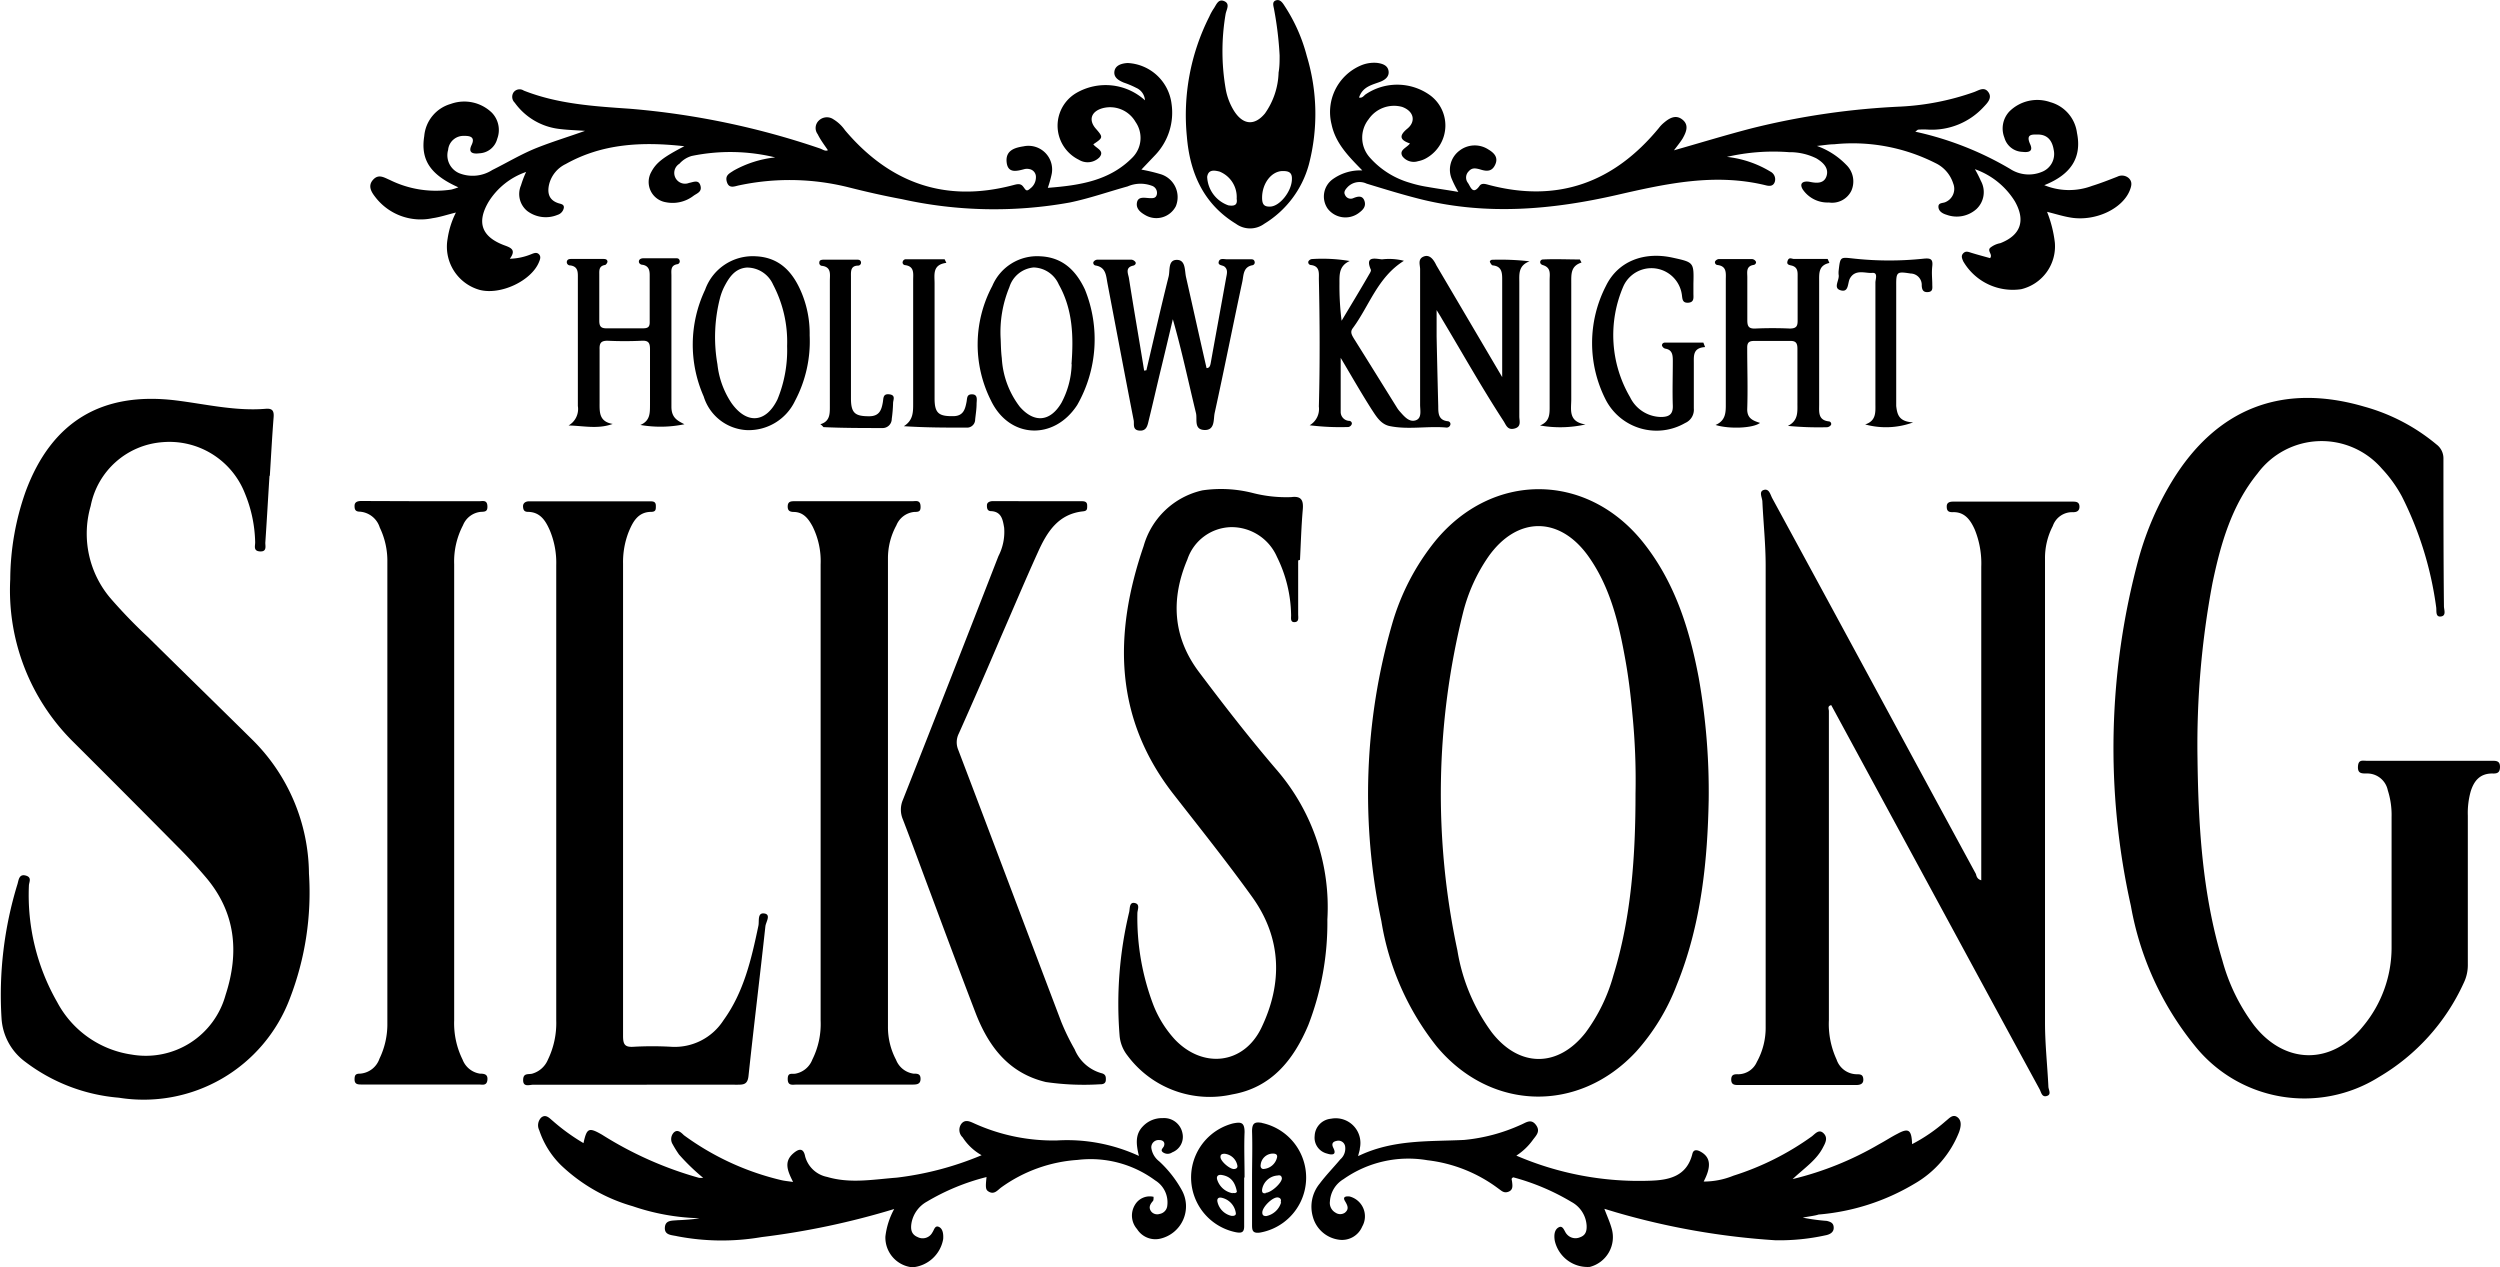 <svg viewBox="0 0 243.96 123.67" xmlns="http://www.w3.org/2000/svg" data-name="Layer 1" id="Layer_1"><path transform="translate(-184.13 -334.6)" d="M241.22,347.37c-.82-.06-1.64-.08-2.45-.18a6.24,6.24,0,0,1-4.41-2.57.79.79,0,0,1-.12-1,.73.73,0,0,1,1-.18c3.32,1.31,6.83,1.53,10.33,1.77a77,77,0,0,1,18.58,3.88c.26.09.5.3.77.17-.35-.52-.72-1-1-1.57a1,1,0,0,1,.11-1.32,1.13,1.13,0,0,1,1.44-.12,3.77,3.77,0,0,1,1.12,1.06c4.35,5.14,9.75,7.1,16.36,5.37.36-.09.73-.23,1,.1s.31.58.71.22a1.37,1.37,0,0,0,.56-1.13.77.77,0,0,0-.64-.77,1.07,1.07,0,0,0-.47,0c-.76.2-1.64.45-1.75-.69s.8-1.4,1.65-1.53a2.31,2.31,0,0,1,2.72,2.83,11.4,11.4,0,0,1-.35,1.22c3.12-.24,6.06-.69,8.3-3a2.72,2.72,0,0,0,.26-3.43,2.86,2.86,0,0,0-3.18-1.35c-1.14.3-1.44,1.15-.7,2s.73.88-.24,1.53c.27.4,1.15.62.59,1.28a1.62,1.62,0,0,1-2,.23,3.7,3.7,0,0,1-.26-6.51,5.7,5.7,0,0,1,6.71.71,1.42,1.42,0,0,0-.86-1.22,8.6,8.6,0,0,0-1.21-.51c-.5-.21-1-.5-.91-1.1s.72-.78,1.3-.81a4.54,4.54,0,0,1,4.27,3.95,6,6,0,0,1-1.56,5l-1.38,1.45a16.89,16.89,0,0,1,1.95.47,2.34,2.34,0,0,1,1.41,3.11,2.14,2.14,0,0,1-3,.85c-.47-.27-.9-.63-.79-1.22s.7-.46,1.16-.43.69,0,.78-.36a.73.73,0,0,0-.51-.85,3.16,3.16,0,0,0-2.34.07c-1.88.52-3.72,1.17-5.64,1.57a41.59,41.59,0,0,1-16.41-.33c-1.73-.32-3.44-.71-5.14-1.14a23.68,23.68,0,0,0-10.69-.21c-.44.08-1,.38-1.22-.3s.24-.85.65-1.13a10.55,10.55,0,0,1,4.06-1.29,18.6,18.6,0,0,0-8.15-.14,2.52,2.52,0,0,0-1.2.76,1.05,1.05,0,0,0,.94,1.87c.41-.07.93-.36,1.11.26s-.34.75-.68,1a3.35,3.35,0,0,1-2.72.62,2,2,0,0,1-1.4-2.94c.48-.91,1.15-1.44,3.23-2.52-4.11-.46-8-.27-11.58,1.74a3,3,0,0,0-1.62,2c-.19.84,0,1.51.88,1.81.26.09.61.1.56.47a.89.89,0,0,1-.62.68,3,3,0,0,1-2.95-.38,2.14,2.14,0,0,1-.61-2.5,9.9,9.9,0,0,1,.5-1.31,7,7,0,0,0-3.66,2.91c-1.18,2-.69,3.39,1.46,4.22.64.24,1.3.42.61,1.34a5.88,5.88,0,0,0,2.08-.44c.26-.1.53-.23.76,0s.11.52,0,.78c-.75,1.82-3.74,3.23-5.78,2.7a4.38,4.38,0,0,1-3.13-5,8.34,8.34,0,0,1,.81-2.55c-.86.21-1.56.45-2.27.55a5.58,5.58,0,0,1-5.55-2c-.37-.47-.83-1.1-.28-1.73s1.1-.23,1.65,0a10.12,10.12,0,0,0,6,.94,6.59,6.59,0,0,0,.69-.22c-2.73-1.22-3.7-2.67-3.33-5a3.58,3.58,0,0,1,2.59-3.14,3.87,3.87,0,0,1,4,.85,2.43,2.43,0,0,1,.53,2.56,1.88,1.88,0,0,1-1.74,1.41c-.56.07-1.15,0-.76-.81s-.2-.9-.74-.89a1.5,1.5,0,0,0-1.55,1.37,1.9,1.9,0,0,0,1.1,2.28,3.55,3.55,0,0,0,3.21-.32c1.47-.73,2.87-1.58,4.39-2.18S239.66,347.93,241.22,347.37Z" class="cls-1"></path><path transform="translate(-184.13 -334.6)" d="M317.07,351.23c-1.35-1.38-2.61-2.64-3-4.49A4.94,4.94,0,0,1,316.9,341a3.29,3.29,0,0,1,1.64-.26c.49.07,1,.23,1.09.78s-.34.88-.81,1.06c-.81.31-1.72.47-2.07,1.54.35.08.48-.22.67-.33a5.5,5.5,0,0,1,6.11,0,3.66,3.66,0,0,1-.14,6.2,2.56,2.56,0,0,1-.88.34,1.39,1.39,0,0,1-1.52-.47c-.37-.63.4-.82.73-1.26-1-.34-1.09-.76-.25-1.45s.65-1.7-.52-2.12a3,3,0,0,0-3.26,1.2,2.9,2.9,0,0,0,.11,3.74,8.27,8.27,0,0,0,3.89,2.46,11.7,11.7,0,0,0,1.75.41c1,.18,2,.31,3,.49a10.07,10.07,0,0,1-.62-1.22,2.32,2.32,0,0,1,.72-2.8,2.43,2.43,0,0,1,2.82-.13c.54.32,1,.75.69,1.46s-.82.69-1.39.52-.89-.21-1.22.17a.85.85,0,0,0-.07,1.11c.25.34.47,1.25,1.14.3.2-.3.57-.19.89-.1,6.75,1.79,12.23-.23,16.61-5.55a3.08,3.08,0,0,1,.5-.52c.54-.46,1.17-.82,1.82-.28s.33,1.23,0,1.82c-.23.37-.51.71-.85,1.16,2.6-.74,5.08-1.5,7.59-2.15A73.63,73.63,0,0,1,369.61,345a25.28,25.28,0,0,0,7.14-1.41c.46-.16,1-.57,1.41,0s-.1,1.07-.47,1.46a6.87,6.87,0,0,1-5.36,2.2,7.71,7.71,0,0,0-1,0c-.07,0-.13.08-.3.2a31.26,31.26,0,0,1,9.25,3.63,3.33,3.33,0,0,0,3.11.29,1.87,1.87,0,0,0,1.15-2.14c-.13-.82-.53-1.45-1.44-1.5-.61,0-1.33-.11-.86.94.35.76-.23.81-.74.75a1.89,1.89,0,0,1-1.77-1.38,2.43,2.43,0,0,1,.48-2.56,3.86,3.86,0,0,1,4-.91,3.58,3.58,0,0,1,2.6,3c.49,2.4-.58,4.07-3.19,5.1a6.37,6.37,0,0,0,4.66.07c.84-.26,1.65-.58,2.47-.9a1,1,0,0,1,1.12.15c.38.37.25.79.08,1.22-.73,1.77-3.32,3-5.7,2.63-.77-.12-1.51-.36-2.36-.57a11.78,11.78,0,0,1,.76,3,4.3,4.3,0,0,1-3.28,4.55,5.59,5.59,0,0,1-5.66-2.72c-.11-.27-.24-.53,0-.78s.48-.15.76-.06c.61.19,1.22.35,1.86.53.29-.36-.29-.67,0-1a2.2,2.2,0,0,1,1-.46c2-.78,2.48-2.21,1.42-4.08a7.51,7.51,0,0,0-3.9-3.14,12.4,12.4,0,0,1,.58,1.14A2.27,2.27,0,0,1,377,355a2.88,2.88,0,0,1-2.91.56c-.41-.12-.79-.35-.8-.78s.45-.33.71-.47a1.4,1.4,0,0,0,.73-1.81,3.31,3.31,0,0,0-1.76-2,17.86,17.86,0,0,0-9.87-1.82c-.48,0-.95.09-1.67.16a7.5,7.5,0,0,1,2.87,1.85,2.25,2.25,0,0,1,.49,2.53,2.09,2.09,0,0,1-2.19,1.14,2.92,2.92,0,0,1-2.56-1.29c-.38-.65.13-.84.72-.72s1.36.21,1.61-.57-.34-1.34-1-1.73a5.85,5.85,0,0,0-2.66-.6,20.18,20.18,0,0,0-6.06.46,10.34,10.34,0,0,1,4.25,1.44.84.84,0,0,1,.42,1c-.15.43-.51.43-.89.33-4.95-1.21-9.71-.16-14.54.95-6.26,1.43-12.61,2-19,.44-1.82-.45-3.6-1-5.4-1.55a1.62,1.62,0,0,0-1.87.35c-.18.2-.4.45-.24.74a.6.6,0,0,0,.8.33c.44-.18.91-.3,1.1.27s-.19.91-.59,1.2a2.18,2.18,0,0,1-3-.45,2.08,2.08,0,0,1,.49-2.87A4.61,4.61,0,0,1,317.07,351.23Z" class="cls-1"></path><path transform="translate(-184.13 -334.6)" d="M360.05,453.42a18.89,18.89,0,0,0,2.35.32c.39.1.67.21.67.68s-.43.66-.82.73a21,21,0,0,1-4.87.48,71.81,71.81,0,0,1-15.53-2.72l-1.16-.35c.27.72.55,1.32.72,1.95a3,3,0,0,1-2.14,3.72,3.28,3.28,0,0,1-3.42-2.56c-.08-.49-.06-1.06.38-1.3s.55.4.78.65a1.11,1.11,0,0,0,1.3.32c.55-.19.67-.6.65-1.13a2.81,2.81,0,0,0-1.48-2.32,22.22,22.22,0,0,0-5.67-2.4c-.26.09-.14.26-.13.4.05.4.12.82-.34,1s-.68-.09-1-.31a14.26,14.26,0,0,0-6.92-2.76,11,11,0,0,0-8.19,1.85,2.72,2.72,0,0,0-1.32,2.16,1.09,1.09,0,0,0,.55,1.11.81.81,0,0,0,.91,0c.44-.36.26-.71,0-1.15s.17-.47.47-.43a2,2,0,0,1,1.22,2.93,2.13,2.13,0,0,1-2.23,1.29,3.05,3.05,0,0,1-2.58-2.22,3.55,3.55,0,0,1,.67-3.27c.62-.83,1.35-1.57,2-2.35a1.4,1.4,0,0,0,.47-1.29.66.66,0,0,0-.81-.52c-.32.06-.57.22-.34.68.39.77-.22.69-.61.56a1.59,1.59,0,0,1-1.21-1.72,1.75,1.75,0,0,1,1.59-1.68,2.41,2.41,0,0,1,2.82,2.88c0,.19-.08.37-.17.77,3.41-1.65,6.9-1.41,10.34-1.58a17.24,17.24,0,0,0,5.52-1.47c.5-.2,1-.65,1.49,0s0,1.05-.33,1.51a5.93,5.93,0,0,1-1.58,1.49,30.26,30.26,0,0,0,13,2.45c1.84-.05,3.63-.39,4.18-2.63.12-.48.51-.38.86-.17.92.54,1,1.43.24,2.88a7.65,7.65,0,0,0,2.9-.57,27,27,0,0,0,7.66-3.84c.31-.24.68-.73,1.12-.32s.25.87,0,1.33c-.63,1.29-1.83,2.06-3,3.16a31.18,31.18,0,0,0,8.45-3.41c.6-.32,1.17-.7,1.76-1,1.11-.61,1.4-.41,1.45,1A16.37,16.37,0,0,0,374,444c.33-.25.68-.72,1.14-.38s.34.95.17,1.44a10.06,10.06,0,0,1-4.37,5.06,21.7,21.7,0,0,1-9.36,3C361.31,453.23,360.47,453.33,360.05,453.42Z" class="cls-1"></path><path transform="translate(-184.13 -334.6)" d="M296.7,451.39c0,.2,0,.35-.07.42-.3.34-.45.67-.12,1.06a.76.76,0,0,0,.78.19.9.9,0,0,0,.75-.82,2.51,2.51,0,0,0-1.18-2.45,10.6,10.6,0,0,0-7.58-2,14.36,14.36,0,0,0-7.44,2.68c-.37.27-.69.75-1.25.4-.28-.17-.3-.4-.19-1.41a21.72,21.72,0,0,0-5.82,2.4,3,3,0,0,0-1.5,2.07c-.1.59-.05,1.12.6,1.39a1.07,1.07,0,0,0,1.44-.46c.17-.24.24-.72.64-.53s.44.75.41,1.18a3.34,3.34,0,0,1-3,2.76,2.92,2.92,0,0,1-2.64-3,7.33,7.33,0,0,1,.86-2.69,76,76,0,0,1-12.94,2.74,22.94,22.94,0,0,1-8.22-.08c-.53-.13-1.26-.08-1.22-.84s.7-.67,1.27-.73c.32,0,1.77-.1,2.09-.19a21.73,21.73,0,0,1-6.49-1.17,16.84,16.84,0,0,1-7-4,8.6,8.6,0,0,1-2.13-3.42,1.08,1.08,0,0,1,.18-1.22c.46-.4.83.06,1.14.31a19.59,19.59,0,0,0,3,2.17c.32-1.47.51-1.57,1.81-.82a35.73,35.73,0,0,0,9.47,4.21,3.9,3.9,0,0,0,.4,0,20.46,20.46,0,0,1-2.36-2.28,10.52,10.52,0,0,1-.62-1,.94.94,0,0,1,.1-1.13c.38-.38.74,0,1,.25a26.27,26.27,0,0,0,9.49,4.38c.34.08.69.11,1.16.18-.49-1-.95-1.93,0-2.77.48-.42,1-.66,1.18.28a2.78,2.78,0,0,0,2.15,2c2.26.67,4.52.24,6.78.07a30.74,30.74,0,0,0,8.29-2.19,5.26,5.26,0,0,1-1.85-1.74,1,1,0,0,1-.13-1.32c.35-.45.8-.25,1.2-.07a18.66,18.66,0,0,0,8.13,1.69,16.74,16.74,0,0,1,8,1.51c-.27-1.12-.39-2.09.39-2.89a2.57,2.57,0,0,1,1.94-.8,1.82,1.82,0,0,1,1.92,1.48,1.62,1.62,0,0,1-1,1.86.78.78,0,0,1-.9,0c-.3-.22,0-.4.09-.6.16-.43-.15-.61-.48-.6a.71.71,0,0,0-.75.76,2,2,0,0,0,.76,1.31,11.16,11.16,0,0,1,2.21,2.81,3.24,3.24,0,0,1-2.08,4.74,2.11,2.11,0,0,1-2.28-.93,2,2,0,0,1-.21-2.36A1.67,1.67,0,0,1,296.7,451.39Z" class="cls-1"></path><path transform="translate(-184.13 -334.6)" d="M311.65,340.06a16.39,16.39,0,0,0-2.17-4.89c-.18-.28-.43-.68-.85-.53s-.2.61-.16.93A34.12,34.12,0,0,1,309,340c0,.56,0,1.12-.1,1.67a7.26,7.26,0,0,1-1.33,4c-1,1.21-2.12,1.14-3-.22a6,6,0,0,1-.84-2.22,21.58,21.58,0,0,1,0-7.26c.08-.44.47-1-.14-1.26s-.78.41-1.05.77a5.29,5.29,0,0,0-.4.74,21.31,21.31,0,0,0-2.19,11.71c.29,3.52,1.6,6.56,4.79,8.51a2.34,2.34,0,0,0,2.76,0,9.78,9.78,0,0,0,4.35-5.77A19.51,19.51,0,0,0,311.65,340.06ZM304,354.64a3.09,3.09,0,0,1-2.07-2.78c.11-.75.71-.64,1.2-.52a2.68,2.68,0,0,1,1.68,2.66C304.91,354.62,304.57,354.73,304,354.64Zm4,.12c-.52,0-.71-.23-.71-.87,0-1.37.89-2.58,2-2.6.52,0,.94.08.91.79C310.19,353.27,309,354.75,308.07,354.76Z" class="cls-1"></path><path transform="translate(-184.13 -334.6)" d="M210.43,381c-.14,2.19-.26,4.38-.41,6.57,0,.34.16.88-.52.84s-.46-.55-.47-.9a13.15,13.15,0,0,0-1-4.76,7.91,7.91,0,0,0-8.05-5,7.72,7.72,0,0,0-7,6.22,9.72,9.72,0,0,0,2,9.09,50,50,0,0,0,3.58,3.7c3.38,3.34,6.78,6.65,10.17,10a18.59,18.59,0,0,1,5.55,13.09,28.7,28.7,0,0,1-1.87,12.2,15.25,15.25,0,0,1-16.67,9.67,17.44,17.44,0,0,1-9.14-3.5,5.69,5.69,0,0,1-2.32-4.25,36.78,36.78,0,0,1,1.56-13.11c.11-.38.15-1,.8-.82s.31.65.31,1a21,21,0,0,0,2.76,11.35,9.82,9.82,0,0,0,7.27,5.12,8.07,8.07,0,0,0,9.16-5.81c1.36-4.17,1-8.11-2-11.58-.75-.88-1.53-1.74-2.34-2.56q-5.22-5.28-10.48-10.52a20.81,20.81,0,0,1-6.19-15.91,26.05,26.05,0,0,1,1.5-8.56c2.53-6.83,7.43-9.77,14.64-8.9,2.92.36,5.82,1.07,8.8.82.66-.05.81.22.76.84-.15,1.91-.25,3.82-.37,5.73Z" class="cls-1"></path><path transform="translate(-184.13 -334.6)" d="M398.57,408.57c.08,6.35.43,13.15,2.43,19.76a18.65,18.65,0,0,0,3.07,6.3c3,3.87,7.6,3.94,10.68.09a12,12,0,0,0,2.76-7.72c0-4.23,0-8.46,0-12.69a7.85,7.85,0,0,0-.37-2.59,2.05,2.05,0,0,0-2.08-1.64c-.49,0-.87,0-.83-.69s.45-.55.84-.55H427.3c.41,0,.79,0,.79.59s-.29.67-.75.65c-1.22,0-1.79.73-2.11,1.75a7.86,7.86,0,0,0-.28,2.37c0,4.83,0,9.66,0,14.49a4,4,0,0,1-.4,1.83,20.51,20.51,0,0,1-8.29,9.19,13.69,13.69,0,0,1-18-3.12A29.89,29.89,0,0,1,392.07,423a70.7,70.7,0,0,1,.79-34,29.71,29.71,0,0,1,3.22-7.43c4.34-7.12,10.77-9.63,18.76-7.29a18.79,18.79,0,0,1,7.05,3.69,1.69,1.69,0,0,1,.68,1.42c0,4.79,0,9.58.05,14.37,0,.34.26.93-.3,1s-.4-.58-.46-.92a34,34,0,0,0-3.34-10.79,12.79,12.79,0,0,0-1.95-2.71,7.77,7.77,0,0,0-12.13.45c-2.54,3.12-3.61,6.88-4.41,10.72A85.19,85.19,0,0,0,398.57,408.57Z" class="cls-1"></path><path transform="translate(-184.13 -334.6)" d="M377.47,420.5V419q0-14.54,0-29.09a8.79,8.79,0,0,0-.63-3.62c-.42-.95-1-1.77-2.19-1.71-.42,0-.55-.16-.55-.56s.31-.47.64-.47h11.62c.31,0,.66,0,.69.44s-.24.61-.66.59a2,2,0,0,0-1.94,1.35,6.79,6.79,0,0,0-.76,3.22q0,22.63,0,45.25c0,2.08.23,4.15.33,6.22,0,.32.34.78-.15.93s-.55-.36-.71-.66q-4.05-7.44-8.09-14.9l-12.24-22.58c-.41.09-.23.39-.23.58q0,15.07,0,30.16a8.27,8.27,0,0,0,.75,3.84,2.1,2.1,0,0,0,2,1.44c.36,0,.59.05.61.5s-.32.55-.7.55H353.79c-.36,0-.72,0-.72-.53s.34-.53.71-.52a2,2,0,0,0,1.79-1.2,6.89,6.89,0,0,0,.86-3.44q0-22.51,0-45c0-2.08-.22-4.15-.32-6.22,0-.4-.39-1,.14-1.16s.64.48.83.82q5.79,10.65,11.56,21.32,4.15,7.68,8.31,15.34C377,420.07,377.05,420.39,377.47,420.5Z" class="cls-1"></path><path transform="translate(-184.13 -334.6)" d="M310.81,389.29c0,1.76,0,3.51,0,5.26,0,.3.11.74-.35.76s-.32-.46-.34-.73a13.18,13.18,0,0,0-1.38-5.64,4.83,4.83,0,0,0-4.47-2.9,4.61,4.61,0,0,0-4.27,3.15c-1.63,3.85-1.44,7.57,1.14,11s5,6.54,7.67,9.65a20.51,20.51,0,0,1,4.85,14.49,27.67,27.67,0,0,1-1.86,10.3c-1.43,3.39-3.59,6.11-7.44,6.77a10,10,0,0,1-10.21-3.8,3.62,3.62,0,0,1-.77-2,38.45,38.45,0,0,1,.94-12c.08-.35,0-1,.55-.88s.25.67.25,1a24,24,0,0,0,1.54,8.9,10.8,10.8,0,0,0,2.13,3.43c2.74,2.86,6.71,2.42,8.43-1.15,2.07-4.31,2-8.68-.84-12.69-2.44-3.4-5.06-6.68-7.65-10-5.93-7.52-5.93-15.77-3-24.32a7.72,7.72,0,0,1,5.74-5.44,12.56,12.56,0,0,1,4.88.25,13.09,13.09,0,0,0,3.79.41c1-.13,1.2.33,1.12,1.22-.14,1.63-.19,3.27-.27,4.9Z" class="cls-1"></path><path transform="translate(-184.13 -334.6)" d="M246.12,440.45c-3.31,0-6.63,0-9.94,0-.37,0-1,.27-1-.44s.46-.55.86-.63a2.36,2.36,0,0,0,1.56-1.38,8.17,8.17,0,0,0,.81-3.82V389.76a8.2,8.2,0,0,0-.62-3.39c-.41-.94-.93-1.8-2.13-1.82-.36,0-.47-.17-.49-.51s.24-.52.59-.52h11.75c.34,0,.64,0,.62.49,0,.3,0,.53-.44.54-1.32,0-1.82,1-2.23,2a8.1,8.1,0,0,0-.53,3.05q0,23,0,46.09c0,.82.17,1.11,1,1.06a32.79,32.79,0,0,1,3.71,0,5.65,5.65,0,0,0,5.09-2.59c2-2.76,2.73-6,3.41-9.23.09-.44-.12-1.29.57-1.19s.16.83.11,1.25c-.53,4.87-1.13,9.74-1.65,14.62-.09.81-.47.84-1.09.84C252.75,440.44,249.44,440.45,246.12,440.45Z" class="cls-1"></path><path transform="translate(-184.13 -334.6)" d="M267.48,440.44h-5.63c-.37,0-.84.14-.85-.52s.34-.51.71-.54A2.19,2.19,0,0,0,263.4,438a7.77,7.77,0,0,0,.81-3.82V389.68a7.62,7.62,0,0,0-.78-3.7c-.39-.72-.86-1.38-1.78-1.42-.42,0-.68-.09-.65-.6s.47-.44.79-.45h11.38c.32,0,.75-.14.79.45s-.2.59-.64.6a2.1,2.1,0,0,0-1.72,1.31,6.69,6.69,0,0,0-.82,3.21V434.8a6.82,6.82,0,0,0,.79,3.22,2.15,2.15,0,0,0,1.7,1.35c.38,0,.71,0,.69.55s-.49.51-.85.52Z" class="cls-1"></path><path transform="translate(-184.13 -334.6)" d="M225.26,383.51c1.88,0,3.76,0,5.63,0,.33,0,.76-.15.8.44s-.23.58-.65.6a2.09,2.09,0,0,0-1.73,1.31,7.63,7.63,0,0,0-.86,3.8q0,22.26,0,44.52a8,8,0,0,0,.82,3.82,2.16,2.16,0,0,0,1.69,1.37c.45,0,.8.07.73.64s-.51.42-.83.42h-11.5c-.36,0-.63-.05-.63-.5s.13-.56.55-.56a2.16,2.16,0,0,0,1.88-1.46,7.72,7.72,0,0,0,.77-3.47v-45a7.49,7.49,0,0,0-.74-3.36,2.21,2.21,0,0,0-1.94-1.55c-.44,0-.53-.21-.52-.59s.34-.45.66-.45Z" class="cls-1"></path><path transform="translate(-184.13 -334.6)" d="M285.31,383.51h4.31c.27,0,.59,0,.6.39s0,.56-.41.6c-2.41.26-3.5,2-4.38,3.95-1.25,2.75-2.42,5.54-3.63,8.31q-2,4.71-4.1,9.41a1.9,1.9,0,0,0-.07,1.58c3.37,8.85,6.7,17.71,10.06,26.56A22.09,22.09,0,0,0,289,437a4,4,0,0,0,2.59,2.32c.44.1.47.35.45.69s-.3.41-.59.4a25.66,25.66,0,0,1-5.26-.22c-3.68-.88-5.64-3.54-6.9-6.85-1.47-3.83-2.9-7.67-4.33-11.51-.91-2.42-1.79-4.85-2.72-7.26a2.42,2.42,0,0,1,0-1.92q4.69-11.88,9.32-23.78a5.15,5.15,0,0,0,.56-2.77c-.13-.75-.24-1.56-1.26-1.62-.39,0-.43-.29-.42-.59s.33-.39.6-.39Z" class="cls-1"></path><path transform="translate(-184.13 -334.6)" d="M330.72,371.4c0-3.34,0-6.41,0-9.48,0-.64,0-1.33-.91-1.42-.11,0-.22-.19-.28-.32s.13-.23.2-.23a25.19,25.19,0,0,1,3.66.15c-1.12.42-1,1.27-1,2.09q0,6.53,0,13.05c0,.43.23,1-.47,1.18s-.82-.36-1.08-.75c-2.11-3.24-4-6.61-6-9.95-.11-.2-.23-.39-.52-.86,0,1,0,1.8,0,2.57q.07,3.4.16,6.82c0,.64,0,1.33.88,1.45.17,0,.32.11.31.3a.37.37,0,0,1-.43.32c-1.83-.16-3.67.23-5.49-.14-.9-.18-1.35-1-1.79-1.66-1-1.57-1.92-3.18-3-5,0,1.9,0,3.59,0,5.27a.87.87,0,0,0,.82.88c.18,0,.31.17.26.32a.44.44,0,0,1-.33.28,24.19,24.19,0,0,1-3.78-.17,1.84,1.84,0,0,0,.9-1.83c.11-4.15.09-8.3,0-12.45,0-.57.11-1.26-.79-1.36a.27.27,0,0,1-.24-.33.45.45,0,0,1,.35-.25,16,16,0,0,1,3.69.19c-1.06.48-1,1.34-1,2.21a26.39,26.39,0,0,0,.21,3.62c.9-1.51,1.81-3,2.7-4.55.08-.13.2-.33.15-.44-.58-1.35.4-1.07,1.09-1a5.81,5.81,0,0,1,2.14.14c-2.58,1.61-3.38,4.41-5,6.59-.27.36-.08.66.12,1,1.4,2.23,2.78,4.46,4.17,6.69a2.76,2.76,0,0,0,.28.39c.43.48.92,1.11,1.57.9s.43-1,.44-1.58c0-4.39,0-8.78,0-13.17,0-.42-.26-1,.36-1.24s1,.39,1.23.87Z" class="cls-1"></path><path transform="translate(-184.13 -334.6)" d="M296,370.73c.72-3.06,1.41-6.11,2.17-9.15.15-.59-.08-1.62.8-1.62s.75,1.05.9,1.69c.68,3,1.32,5.91,2,8.87.32,0,.37-.29.42-.57.49-2.74,1-5.49,1.49-8.23.07-.39.21-.81-.17-1.11-.2-.15-.66-.1-.55-.48s.54-.22.83-.23c.76,0,1.52,0,2.28,0,.15,0,.32,0,.38.2a.28.28,0,0,1-.18.38c-.92.15-.88.95-1,1.56-.92,4.29-1.77,8.59-2.71,12.87-.13.61.05,1.69-1,1.65s-.68-1.05-.82-1.64c-.73-3-1.38-6.1-2.26-9.17-.38,1.61-.76,3.22-1.15,4.82s-.78,3.34-1.19,5c-.12.49-.19,1.1-.91,1.05s-.5-.65-.57-1c-.87-4.46-1.71-8.92-2.56-13.38-.14-.74-.14-1.56-1.15-1.73a.26.26,0,0,1-.22-.34.48.48,0,0,1,.37-.23q1.68,0,3.36,0a.59.59,0,0,1,.37.23c.1.17-.07.32-.21.35-.85.18-.48.82-.42,1.25.47,3,1,6,1.48,9Z" class="cls-1"></path><path transform="translate(-184.13 -334.6)" d="M362.65,360.26c-1.06.23-1,1-1,1.75,0,4,0,8.05,0,12.08,0,.7-.12,1.51.94,1.63a.25.25,0,0,1,.22.34.53.53,0,0,1-.38.23,31.16,31.16,0,0,1-3.83-.13c1.06-.53.92-1.43.93-2.25,0-1.76,0-3.51,0-5.27,0-.55-.14-.79-.74-.77-1.15,0-2.31,0-3.47,0-.51,0-.7.15-.69.68,0,2,.07,4,0,6,0,.89.57,1.1,1.25,1.32-.67.52-3,.62-4.34.2,1.05-.45,1-1.32,1-2.16,0-4,0-8,0-12,0-.62.13-1.34-.82-1.45a.27.27,0,0,1-.23-.34.5.5,0,0,1,.36-.24q1.62,0,3.24,0a.47.47,0,0,1,.37.22c.1.16-.06.33-.19.35-.78.12-.63.71-.63,1.2,0,1.4,0,2.8,0,4.19,0,.6.13.85.79.82,1.11-.05,2.23-.05,3.35,0,.68,0,.78-.26.77-.84,0-1.39,0-2.79,0-4.18,0-.43.05-.91-.5-1.1-.25-.08-.62-.07-.48-.48s.4-.19.63-.19h3.28Z" class="cls-1"></path><path transform="translate(-184.13 -334.6)" d="M250.92,376a11.51,11.51,0,0,1-4.3.07c1-.42.93-1.25.94-2,0-1.79,0-3.59,0-5.38,0-.61-.13-.87-.79-.84q-1.68.08-3.36,0c-.67,0-.79.27-.77.86,0,1.71,0,3.43,0,5.14,0,.93-.08,1.89,1.28,2.12-1.46.53-2.86.18-4.31.15a1.85,1.85,0,0,0,.91-1.9q0-6.23,0-12.45c0-.55.06-1.17-.75-1.27a.32.32,0,0,1-.32-.4c.07-.24.3-.23.5-.23h3c.2,0,.44,0,.46.26,0,.1-.14.32-.25.33-.64.11-.54.61-.55,1,0,1.48,0,2.95,0,4.43,0,.58.18.76.75.75,1.16,0,2.32,0,3.47,0,.5,0,.72-.1.7-.65,0-1.52,0-3,0-4.55,0-.46-.09-.89-.68-1-.22,0-.41-.16-.37-.37s.26-.27.47-.27h3.12c.16,0,.32,0,.38.22a.28.28,0,0,1-.21.36c-.71.11-.59.66-.59,1.11,0,4.27,0,8.54,0,12.8C249.65,375.36,250.23,375.65,250.92,376Z" class="cls-1"></path><path transform="translate(-184.13 -334.6)" d="M350.52,368.47c-1.19.07-1.1.84-1.1,1.56,0,1.48,0,3,0,4.43a1.41,1.41,0,0,1-.85,1.42,5.58,5.58,0,0,1-7.72-2.22,12.17,12.17,0,0,1,0-11.17c1.17-2.4,3.71-3.37,6.53-2.74,2.05.45,2.05.45,2,2.54v.95c0,.39.1.86-.5.9s-.57-.39-.63-.8a3,3,0,0,0-5.71-.79,12,12,0,0,0,.66,10.81,3.41,3.41,0,0,0,3,1.93c.77,0,1.2-.23,1.17-1.1-.05-1.44,0-2.87,0-4.31,0-.56,0-1.15-.75-1.26a.48.48,0,0,1-.31-.31c0-.17.13-.28.31-.28h3.73Z" class="cls-1"></path><path transform="translate(-184.13 -334.6)" d="M370.82,375.82a7.71,7.71,0,0,1-4.68.2c1.1-.36,1-1.22,1-2q0-5.92,0-11.85c0-.33.29-1-.33-.94s-1.62-.4-2.15.53c-.26.45-.08,1.48-1,1.14-.64-.25,0-1-.11-1.5a2.19,2.19,0,0,1,0-.36c.17-1.48.15-1.34,1.65-1.19a32.06,32.06,0,0,0,6.57,0c.73-.08,1,0,.92.72s0,1.2,0,1.8c0,.3.09.68-.39.73s-.62-.2-.64-.64a1.11,1.11,0,0,0-1.09-1.17c-1.34-.21-1.41-.17-1.4,1.2,0,3.91,0,7.82,0,11.73C369.27,375.06,369.43,375.74,370.82,375.82Z" class="cls-1"></path><path transform="translate(-184.13 -334.6)" d="M276.48,360.25c-1.38.18-1.15,1.14-1.15,2,0,3.74,0,7.49,0,11.24,0,1.44.42,1.74,1.81,1.72,1,0,1.17-.67,1.31-1.39.07-.36,0-.76.56-.74s.43.56.42.9c0,.52-.08,1-.14,1.55a.79.79,0,0,1-.75.8c-2,0-4.09,0-6.21-.14.94-.59.91-1.42.91-2.27,0-4,0-8,0-12,0-.61.15-1.34-.81-1.45a.26.26,0,0,1-.2-.36.33.33,0,0,1,.24-.21h3.84Z" class="cls-1"></path><path transform="translate(-184.13 -334.6)" d="M264.18,376c.93-.27.93-1,.93-1.7,0-4.1,0-8.2,0-12.31,0-.59.18-1.35-.8-1.45a.29.29,0,0,1-.22-.37c0-.18.2-.22.37-.23h3.35c.17,0,.32.07.34.25a.29.29,0,0,1-.27.33c-.78,0-.71.6-.71,1.12,0,3.94,0,7.89,0,11.83,0,1.46.41,1.75,1.78,1.75,1,0,1.2-.62,1.33-1.36.07-.4,0-.86.64-.78s.37.53.36.85a13.31,13.31,0,0,1-.13,1.55.89.89,0,0,1-.94.89c-1.91,0-3.82,0-5.72-.09C264.45,376.25,264.36,376.11,264.18,376Z" class="cls-1"></path><path transform="translate(-184.13 -334.6)" d="M338.46,360.22c-1.06.34-1,1.13-1,2,0,3.78,0,7.57,0,11.35,0,1-.32,2.19,1.39,2.45a11.29,11.29,0,0,1-4.44.1c1-.4.94-1.18.94-2,0-4.06,0-8.12,0-12.19,0-.56.17-1.21-.66-1.46-.4-.12-.3-.54,0-.55,1.2-.06,2.41,0,3.61,0Z" class="cls-1"></path><path transform="translate(-184.13 -334.6)" d="M349.9,400.75c-.9-4.78-2.34-9.36-5.44-13.24-5.49-6.85-14.68-6.9-20.26-.13a23,23,0,0,0-4.22,8.11,59.83,59.83,0,0,0-1.05,29,26.4,26.4,0,0,0,5.4,12.23c5.28,6.33,13.88,6.54,19.48.48a20.92,20.92,0,0,0,3.95-6.5c2.44-6,3-12.35,3.11-18A63.62,63.62,0,0,0,349.9,400.75Zm-6.17,11.3c0,6-.39,12-2.16,17.74a17,17,0,0,1-2.7,5.56c-2.68,3.44-6.47,3.46-9.16,0a18.43,18.43,0,0,1-3.36-8,73.09,73.09,0,0,1,.56-33,16.75,16.75,0,0,1,2.45-5.41c2.81-4,7-4,9.81,0,2.11,3,2.94,6.51,3.57,10.05.32,1.77.53,3.55.69,5.34A65.06,65.06,0,0,1,343.73,412.05Z" class="cls-1"></path><path transform="translate(-184.13 -334.6)" d="M262.36,363.19c-.83-2-2.12-3.47-4.47-3.58a4.93,4.93,0,0,0-4.95,3.26,12.51,12.51,0,0,0-.14,10.42,4.65,4.65,0,0,0,4.16,3.28,5,5,0,0,0,4.75-2.85,12.43,12.43,0,0,0,1.43-6.39A10.35,10.35,0,0,0,262.36,363.19ZM260,373.57c-1.12,2.31-3,2.46-4.49.36a8.39,8.39,0,0,1-1.37-3.78,15.33,15.33,0,0,1,.26-6.5,5.8,5.8,0,0,1,.37-1c.48-.94,1.05-1.85,2.23-1.94a2.78,2.78,0,0,1,2.57,1.66,12,12,0,0,1,1.37,6A12.62,12.62,0,0,1,260,373.57Z" class="cls-1"></path><path transform="translate(-184.13 -334.6)" d="M290,362.85c-.87-1.85-2.17-3.14-4.35-3.24a4.75,4.75,0,0,0-4.69,2.9,12.14,12.14,0,0,0-.13,11.17c1.79,3.74,6.16,3.92,8.42.44a12.92,12.92,0,0,0,.75-11.27Zm-1.29,7.29a8.5,8.5,0,0,1-1,3.77c-1.09,1.85-2.65,2-4.06.39a8.58,8.58,0,0,1-1.76-4.75c-.09-.71-.09-1.43-.11-1.84a11.47,11.47,0,0,1,.85-5.09A2.73,2.73,0,0,1,285,360.7a2.76,2.76,0,0,1,2.45,1.66C288.82,364.79,288.9,367.45,288.69,370.14Z" class="cls-1"></path><path transform="translate(-184.13 -334.6)" d="M307.31,444.18c-.73-.13-1,0-1,.82.05,1.51,0,3,0,4.53h0c0,1.51,0,3,0,4.53,0,.55,0,.93.78.82a5.45,5.45,0,0,0,.17-10.7Zm-.16,4.1a1.21,1.21,0,0,1,1.19-1.11c.3,0,.48.11.4.41a1.45,1.45,0,0,1-1.27,1.09C307.25,448.71,307.11,448.52,307.15,448.28Zm2,3.64a1.9,1.9,0,0,1-1.46,1.35c-.27,0-.38-.1-.38-.35,0-.53,1-1.52,1.51-1.47C309.06,451.48,309.2,451.64,309.1,451.92Zm-1.48-.89c-.38.09-.41-.17-.37-.41a1.64,1.64,0,0,1,1.5-1.31c.23-.05.38,0,.42.26C309.25,450,308.19,451,307.62,451Z" class="cls-1"></path><path transform="translate(-184.13 -334.6)" d="M305.58,449.51c0-1.48-.06-3,0-4.43,0-1-.38-1-1.14-.85a5.45,5.45,0,0,0,.26,10.61c.64.13.86,0,.84-.67,0-1.55,0-3.11,0-4.66Zm-1.27,3.74a1.8,1.8,0,0,1-1.38-1.39c-.05-.27.08-.45.41-.38a1.78,1.78,0,0,1,1.38,1.45C304.78,453.18,304.6,453.27,304.31,453.25Zm.11-2.21a1.93,1.93,0,0,1-1.51-1.32c-.11-.36.11-.52.45-.46.78.13,1.27.57,1.47,1.62C304.84,450.9,304.74,451.1,304.42,451Zm.12-2.36c-.44,0-1.36-.81-1.31-1.21,0-.24.21-.29.42-.28a1.41,1.41,0,0,1,1.22,1.12C304.93,448.53,304.8,448.67,304.54,448.68Z" class="cls-1"></path></svg>
